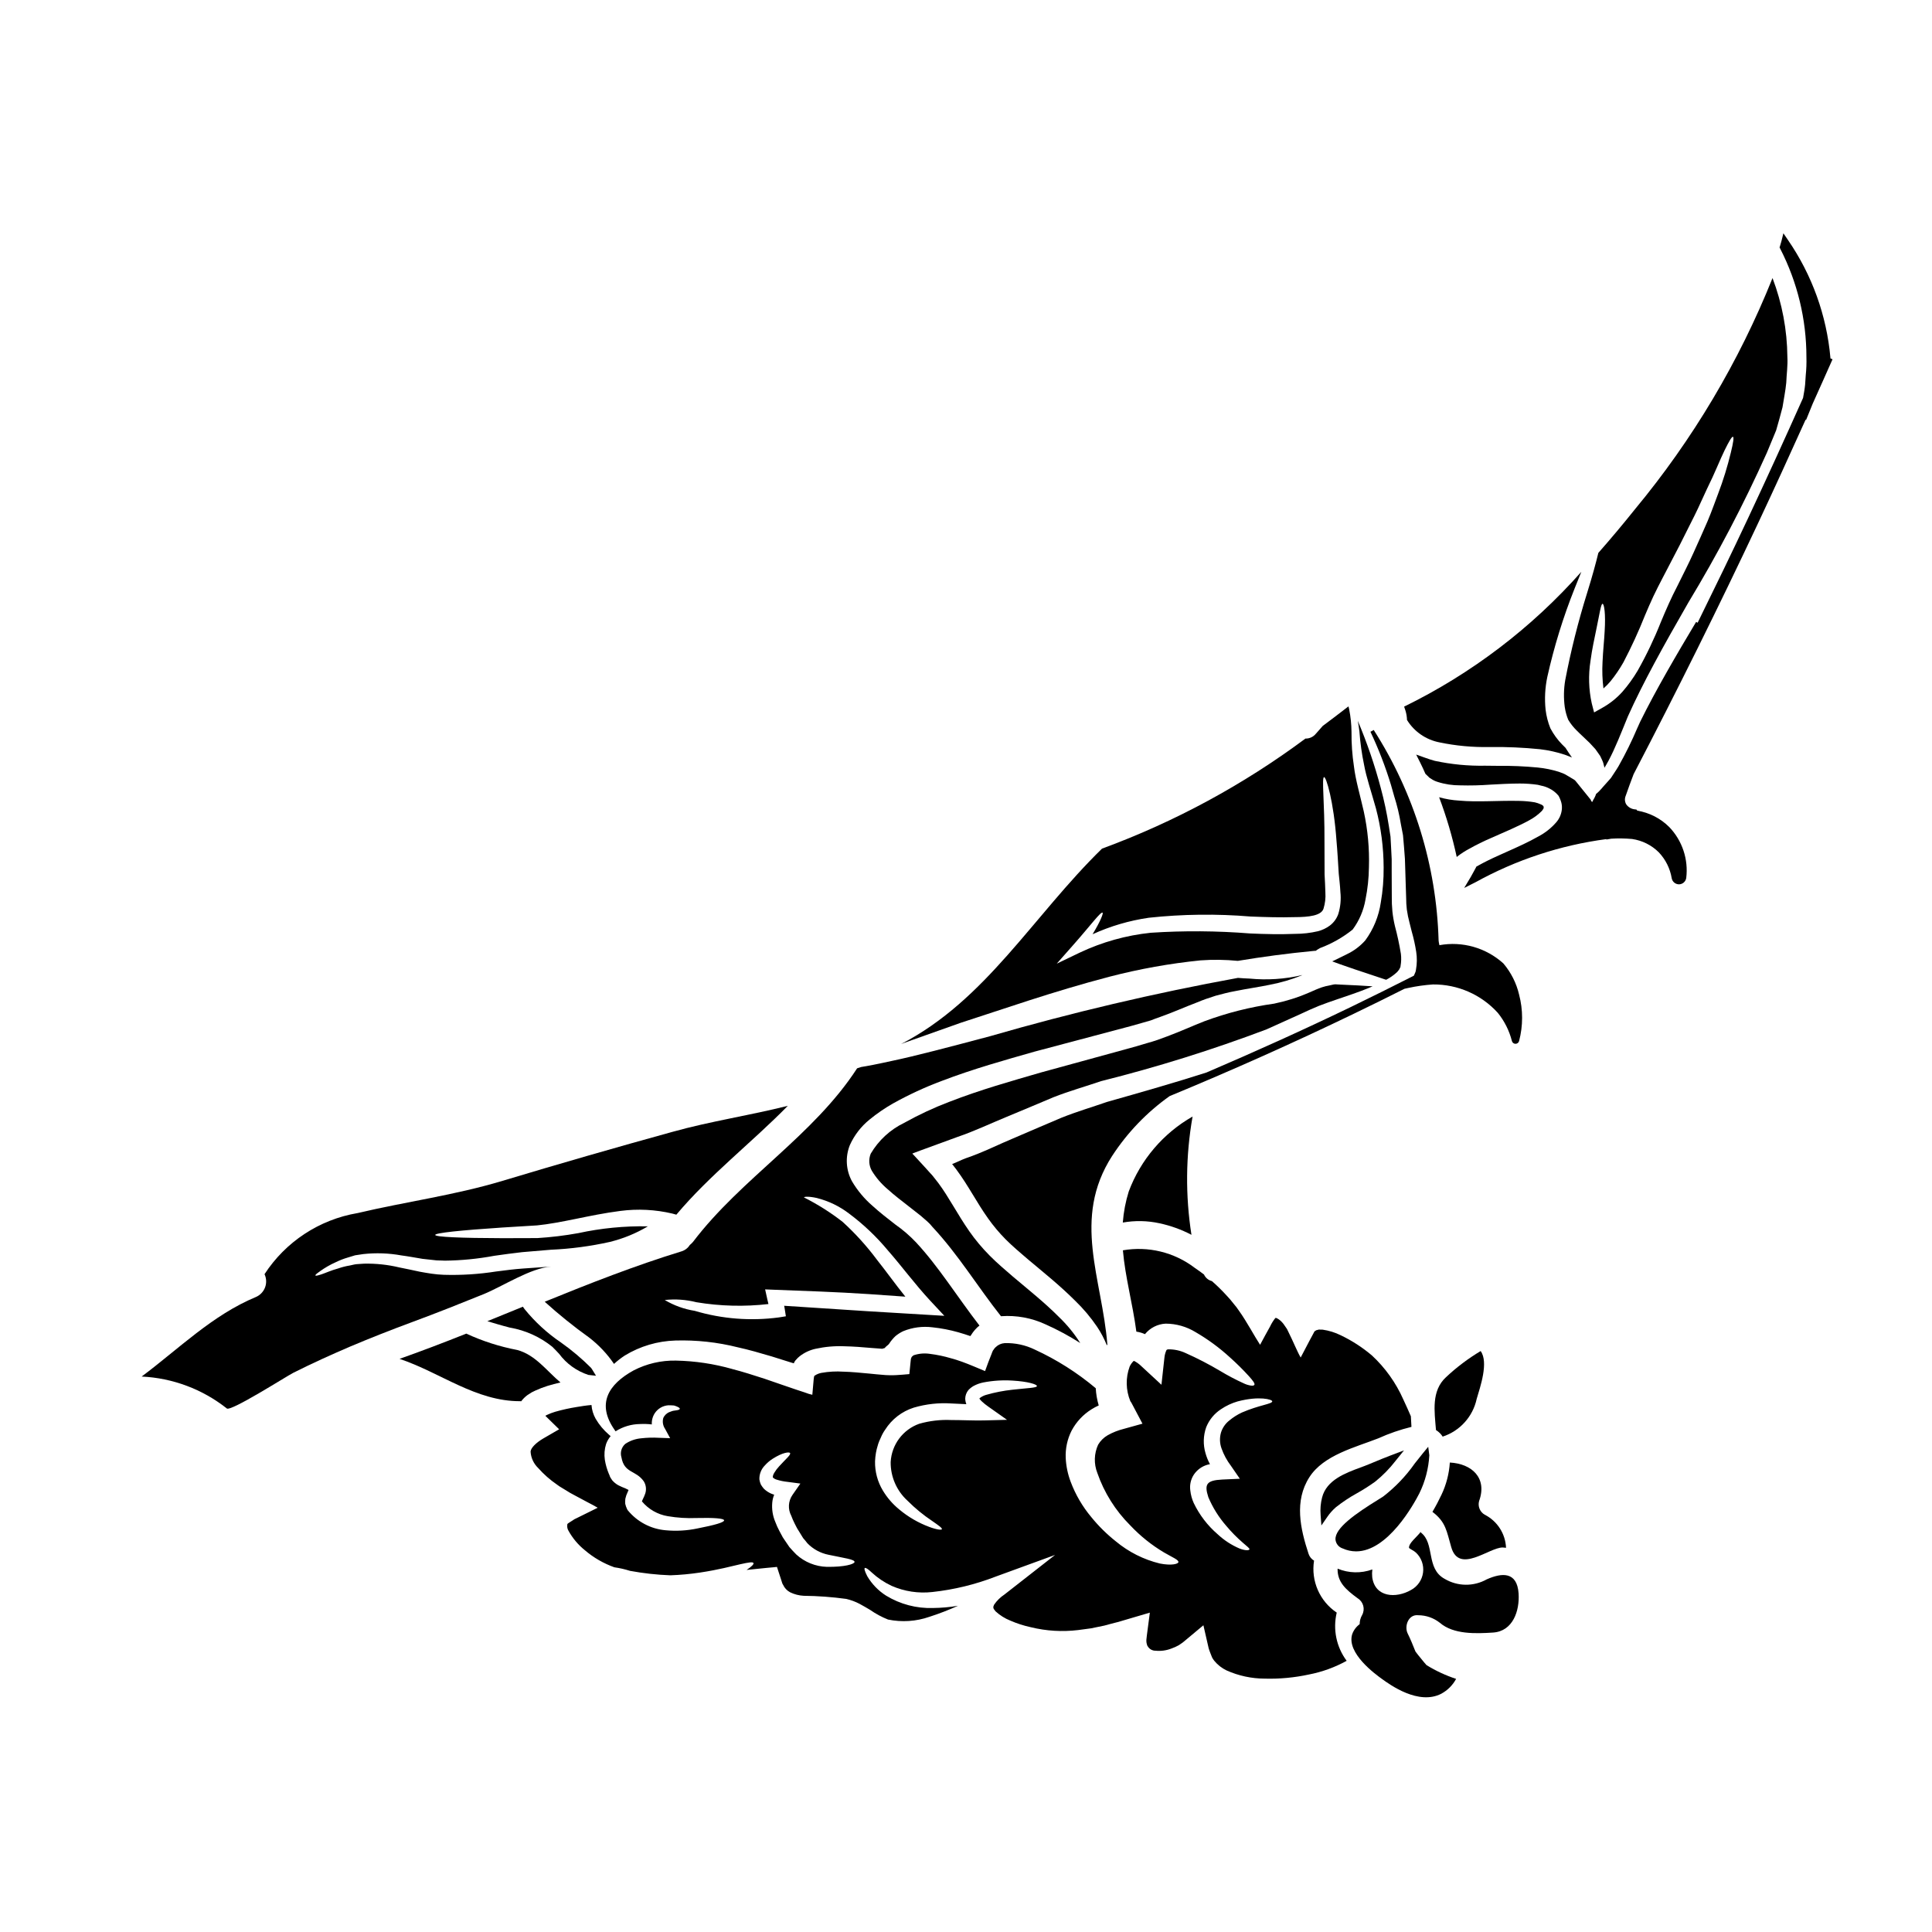 <?xml version="1.0" encoding="UTF-8"?>
<!-- Uploaded to: ICON Repo, www.svgrepo.com, Generator: ICON Repo Mixer Tools -->
<svg fill="#000000" width="800px" height="800px" version="1.1" viewBox="144 144 512 512" xmlns="http://www.w3.org/2000/svg">
 <g>
  <path d="m398.63 415.04c11.191-3.598 24.262-8.238 39.395-12.203 7.922-2.059 15.988-3.504 24.129-4.328 3.289-0.238 6.594-0.195 9.875 0.133 6.469-1.074 13.121-1.969 20.02-2.629l0.695-0.055c0.078-0.078 0.188-0.16 0.27-0.238l0.789-0.457-0.004-0.004c3.129-1.168 6.051-2.824 8.66-4.91 1.746-2.352 2.914-5.082 3.41-7.969 0.57-2.812 0.879-5.668 0.91-8.535 0.152-4.973-0.309-9.949-1.367-14.812-0.992-4.375-2.172-8.293-2.602-11.914-0.461-3.027-0.676-6.086-0.648-9.148-0.02-2.012-0.227-4.016-0.617-5.988-0.051-0.297-0.133-0.562-0.184-0.789-2.254 1.742-4.535 3.488-6.816 5.18l-1.797 2.039h-0.004c-0.672 0.855-1.703 1.34-2.789 1.316-16.48 12.258-34.637 22.086-53.918 29.172-18.328 17.906-30.75 40.148-53.238 51.777 0.32-0.105 0.613-0.242 0.938-0.352zm29.789-20.609c4.723-5.34 7.301-8.91 7.781-8.562 0.242 0.184-0.59 2.305-2.656 5.715 4.731-2.156 9.746-3.625 14.891-4.371 8.969-0.965 18.008-1.07 27-0.324 4.027 0.16 7.891 0.27 11.621 0.16 3.836 0 7.137-0.395 7.699-2.281 0.418-1.371 0.582-2.809 0.484-4.238-0.027-1.609-0.133-3.086-0.211-4.801 0-3.113-0.027-6.016-0.027-8.66 0.051-10.543-0.789-16.961-0.109-17.121 0.539-0.133 2.551 6.332 3.301 16.961 0.242 2.656 0.395 5.559 0.59 8.66 0.133 1.398 0.352 3.09 0.43 4.805 0.219 1.977 0.027 3.977-0.562 5.875-0.434 1.207-1.207 2.262-2.231 3.035-0.941 0.699-2.012 1.207-3.148 1.5-1.988 0.465-4.023 0.699-6.066 0.699-3.863 0.156-7.891 0.078-11.941-0.109-8.75-0.699-17.539-0.762-26.301-0.184-6.527 0.68-12.891 2.461-18.824 5.266l-6.094 2.926z"/>
  <path d="m526.32 524.72c4.574-1.492 8.012-5.305 9.02-10.008 0.914-3.113 3.219-9.688 1.047-12.668-3.301 1.973-6.379 4.293-9.18 6.926-3.938 3.621-3.059 9.055-2.656 14.008 0.551 0.344 1.039 0.781 1.449 1.285 0.117 0.145 0.223 0.297 0.32 0.457z"/>
  <path d="m528.6 554.02c2.066 7.223 10.09 0.027 13.629 0.082 0.324 0 0.59 0.078 0.887 0.078-0.16-3.734-2.324-7.09-5.66-8.773-1.262-0.73-1.871-2.223-1.477-3.625 2.227-6.144-1.969-9.898-7.758-10.195-0.188 2.949-0.934 5.836-2.199 8.508-0.668 1.422-1.477 2.981-2.414 4.562 3.594 2.711 3.754 5.125 4.992 9.363z"/>
  <path d="m387.87 448.91c3.328-1.23 6.633-2.438 9.902-3.621 4.43-1.504 8.695-3.543 12.934-5.285s8.453-3.543 12.559-5.262c4.188-1.637 8.48-2.844 12.559-4.238h0.004c14.859-3.723 29.492-8.301 43.824-13.715 3.113-1.422 6.172-2.789 9.152-4.133 0.789-0.375 1.555-0.723 2.336-1.074s1.609-0.695 2.391-1.02c1.574-0.613 3.113-1.152 4.613-1.66 2.981-1.02 5.879-1.969 8.539-3.062 0.375-0.156 0.723-0.297 1.07-0.457l-3.938-0.238c-1.477-0.055-2.953-0.133-4.457-0.211l-1.047-0.055-0.004-0.004c-0.297-0.039-0.594-0.027-0.887 0.027l-1.074 0.238v0.004c-0.699 0.117-1.391 0.289-2.066 0.512-0.613 0.211-1.316 0.508-1.527 0.59l-1.969 0.859v-0.004c-2.934 1.266-5.992 2.227-9.121 2.871-6.316 0.883-12.52 2.449-18.5 4.672-3.148 1.23-6.359 2.707-9.84 4-0.887 0.32-1.742 0.641-2.629 0.965-0.887 0.324-1.824 0.562-2.734 0.832-1.855 0.566-3.676 1.102-5.477 1.574-7.219 1.969-14.762 4.027-22.625 6.199-8.023 2.336-16.098 4.59-24.285 7.781v-0.004c-4.121 1.57-8.121 3.434-11.969 5.582-3.695 1.785-6.773 4.625-8.855 8.16-0.602 1.477-0.492 3.148 0.293 4.535 1.117 1.832 2.523 3.469 4.16 4.856 1.742 1.574 3.703 3.086 5.715 4.644 1.047 0.832 2.066 1.637 3.113 2.441 0.535 0.457 1.047 0.887 1.609 1.398l0.004-0.004c0.539 0.473 1.031 0.992 1.473 1.555 6.844 7.324 11.996 15.887 18.168 23.672 0.027 0 0.027-0.027 0.055-0.027h0.004c4.039-0.285 8.082 0.461 11.75 2.172 3.18 1.418 6.246 3.07 9.18 4.941-1.59-2.519-3.484-4.836-5.637-6.898-3.781-3.809-8.078-7.219-12.238-10.734-2.066-1.797-4.16-3.543-6.144-5.555h0.004c-1.973-1.98-3.769-4.125-5.371-6.414-3.148-4.508-5.449-9.098-8.238-12.828l-1.074-1.367-0.512-0.645c-0.211-0.238-0.43-0.457-0.641-0.695l-1.234-1.371-2.469-2.684-0.617-0.668-0.324-0.324c0.027-0.082 0.273-0.105 0.395-0.188z"/>
  <path d="m292.67 499.78c-3.637-2.461-6.891-5.445-9.656-8.855l-0.449-0.633-9.414 3.84 2.664 0.789c1.098 0.328 2.199 0.617 3.301 0.91l0.004-0.004c4.113 0.711 7.977 2.453 11.23 5.07 0.543 0.508 1.152 1.18 1.805 1.863h0.004c1.941 2.629 4.656 4.59 7.766 5.606l2.023 0.219-1.09-1.777-0.266-0.359v0.004c-2.449-2.445-5.098-4.676-7.922-6.672z"/>
  <path d="m327.66 473.11c-0.262 0.305-0.551 0.582-0.863 0.836-0.512 0.816-1.305 1.418-2.227 1.688-12.316 3.781-24.285 8.48-36.211 13.34 3.742 3.387 7.672 6.559 11.777 9.496 2.551 1.965 4.773 4.32 6.582 6.981 0.895-0.82 1.855-1.566 2.871-2.231 4.051-2.465 8.676-3.832 13.418-3.969 5.555-0.16 11.109 0.441 16.504 1.797 2.93 0.641 5.902 1.504 8.988 2.414 1.531 0.484 3.113 0.969 4.699 1.477 1.098 0.352 0.883 0.273 1.02 0.297 0.137 0.023 0.238 0.133 0.211-0.023v-0.004c-0.004-0.074 0.016-0.152 0.059-0.215l0.16-0.238 0.051-0.109 0.242-0.27c0.297-0.355 0.629-0.68 0.992-0.965 1.238-0.965 2.68-1.637 4.211-1.969 2.496-0.547 5.047-0.773 7.598-0.668 2.441 0.051 4.828 0.238 7.246 0.453 0.965 0.082 1.906 0.16 2.871 0.215v-0.027l0.645-0.188c0.16-0.375 0.938-0.789 1.125-1.125v-0.004c0.473-0.73 1.035-1.406 1.664-2.008 0.637-0.523 1.328-0.965 2.066-1.316 2.465-1.004 5.144-1.355 7.781-1.02 2.309 0.242 4.59 0.684 6.82 1.316 1.047 0.297 2.305 0.695 3.148 0.992h0.051l0.027-0.027 0.133-0.188 0.484-0.723v-0.004c0.348-0.473 0.734-0.91 1.152-1.316 0.188-0.188 0.43-0.348 0.617-0.508-6.012-7.809-10.922-15.742-16.801-22.043h0.004c-1.672-1.766-3.519-3.356-5.512-4.75-2.012-1.574-4.078-3.148-6.066-4.965l0.004 0.004c-2.148-1.859-3.977-4.051-5.422-6.496-1.602-2.949-1.809-6.461-0.562-9.578 1.184-2.625 2.965-4.938 5.199-6.75 1.957-1.605 4.047-3.043 6.25-4.293 4.113-2.293 8.391-4.277 12.801-5.93 8.48-3.246 16.926-5.582 24.719-7.809 7.992-2.117 15.648-4.148 22.969-6.094 1.852-0.48 3.621-0.965 5.285-1.449l2.523-0.723c0.789-0.324 1.637-0.617 2.469-0.914 3.273-1.152 6.496-2.602 9.742-3.836 1.574-0.668 3.273-1.258 4.992-1.793 1.719-0.457 3.41-0.914 5.074-1.207 3.301-0.672 6.438-1.102 9.391-1.719v-0.008c2.809-0.527 5.562-1.336 8.215-2.41 0.105-0.055 0.184-0.082 0.297-0.133-0.027 0-0.082 0.023-0.109 0.023l-0.004-0.004c-4.551 1.062-9.246 1.371-13.898 0.914-1.023-0.027-2.043-0.105-3.062-0.184-22.145 4.043-44.07 9.199-65.691 15.457-10.922 2.898-19.75 5.231-25.922 6.523-3.863 0.859-6.656 1.395-8.215 1.633-0.395 0.109-0.75 0.242-1.098 0.352-11.609 17.898-30.637 29.086-43.484 45.992zm19.723 15.379-0.617-2.789 2.602 0.105c7.598 0.297 16.156 0.562 25.012 1.152 3.273 0.242 6.438 0.457 9.551 0.672-2.789-3.465-5.18-6.844-7.543-9.797h0.004c-2.707-3.629-5.75-6.988-9.098-10.035-3.191-2.484-6.621-4.648-10.234-6.469 0.027-0.211 1.262-0.324 3.438 0.16v0.004c3.098 0.781 6 2.188 8.535 4.133 3.809 2.844 7.266 6.133 10.305 9.793 3.543 4.027 7.059 8.832 11.191 13.285l3.731 4-5.449-0.324c-4.695-0.297-9.609-0.59-14.703-0.883-7.918-0.512-15.406-0.996-22.301-1.453l0.105 0.539 0.352 2.25-1.855 0.297c-7.473 1-15.074 0.406-22.301-1.742-2.805-0.445-5.504-1.418-7.945-2.871 2.812-0.305 5.656-0.105 8.398 0.59 6.309 1.051 12.73 1.211 19.082 0.48-0.098-0.375-0.18-0.723-0.258-1.098z"/>
  <path d="m512.66 368.67c-0.055-1.02-0.105-1.969-0.16-2.953-0.133-0.938-0.297-1.852-0.43-2.754-0.531-3.418-1.25-6.805-2.152-10.145-1.605-6.066-3.641-12.012-6.086-17.789 0.16 0.859 0.297 1.793 0.43 2.789h-0.004c0.215 2.977 0.625 5.938 1.234 8.855 0.594 3.324 1.91 7.109 3.148 11.562v0.004c1.344 5.106 2.027 10.363 2.039 15.645 0.031 3.113-0.219 6.219-0.754 9.285-0.527 3.629-1.938 7.078-4.106 10.035-1.371 1.547-3.039 2.797-4.906 3.68-1.289 0.672-2.656 1.285-3.836 1.879l0.023 0.027c0.566 0.215 1.234 0.457 1.828 0.672 1.344 0.457 2.684 0.938 4.027 1.395 2.629 0.887 5.285 1.742 7.969 2.656l0.43 0.133h-0.004c0.82-0.43 1.594-0.941 2.309-1.527l0.617-0.539 0.43-0.535c0.117-0.145 0.211-0.309 0.266-0.484 0.137-0.168 0.203-0.379 0.191-0.59 0.191-1.062 0.219-2.148 0.082-3.223-0.402-2.465-0.93-4.91-1.574-7.324-0.309-1.281-0.531-2.582-0.672-3.891-0.055-0.668-0.109-1.344-0.137-2.012 0-0.59 0-1.18-0.023-1.77 0-2.363 0-4.617-0.027-6.816v-3.219c-0.047-1.031-0.098-2.051-0.152-3.047z"/>
  <path d="m508.45 536.64c1.988-1.602 3.785-3.43 5.348-5.449l2.277-2.824-3.394 1.281c-1.574 0.594-3.117 1.234-4.664 1.879l-1.266 0.523c-0.691 0.293-1.449 0.566-2.234 0.859-4 1.48-8.977 3.316-10.148 7.934v-0.004c-0.391 1.523-0.523 3.102-0.391 4.668l0.203 2.754 1.574-2.281c0.645-0.941 1.406-1.793 2.266-2.543 1.734-1.375 3.578-2.602 5.512-3.672 1.699-0.945 3.34-1.988 4.918-3.125z"/>
  <path d="m443.13 459.75c-0.836 2.68-1.363 5.441-1.574 8.238 3.219-0.57 6.519-0.508 9.715 0.191 2.953 0.629 5.805 1.66 8.48 3.059-1.633-10.395-1.531-20.988 0.297-31.348-7.789 4.438-13.777 11.465-16.918 19.859z"/>
  <path d="m498.25 571.36c-4.519-3.023-6.867-8.402-6.012-13.773-0.684-0.406-1.199-1.043-1.453-1.801-2.199-6.691-3.836-14.008 0.215-20.312 3.754-5.875 12.184-7.914 18.273-10.305h0.004c2.824-1.281 5.762-2.297 8.773-3.031-0.051-0.941-0.105-1.883-0.156-2.816-0.539-1.262-1.207-2.754-2.016-4.484-1.949-4.394-4.769-8.348-8.293-11.621-2.504-2.125-5.273-3.922-8.238-5.34-1.52-0.758-3.148-1.262-4.828-1.504-0.352-0.023-0.668 0-1.02-0.023-0.238 0.105-0.512 0.105-0.695 0.184l-0.109 0.082-0.004 0.004c-0.238 0.094-0.426 0.289-0.508 0.535l-1.18 2.199c-0.75 1.449-1.531 2.902-2.309 4.402-0.859-1.449-2.039-4.371-3.191-6.656l-0.43-0.887-0.457-0.668-0.484-0.695-0.004-0.004c-0.074-0.117-0.164-0.227-0.266-0.32-0.27-0.332-0.586-0.621-0.938-0.859-0.723-0.484-0.789-0.395-0.863-0.395s0.027-0.027-0.133 0.082c-0.527 0.672-0.977 1.402-1.34 2.176-0.887 1.574-1.77 3.219-2.652 4.856-1.613-2.469-3.492-6.066-5.512-8.906-0.477-0.727-1.004-1.418-1.574-2.07-0.543-0.711-1.125-1.395-1.746-2.039-1.234-1.363-2.551-2.652-3.934-3.863-0.93-0.234-1.699-0.875-2.094-1.746-0.789-0.613-1.637-1.203-2.496-1.793v-0.004c-5.418-4.113-12.301-5.785-19-4.617 0.617 7.137 2.574 14.059 3.57 21.551 0.789 0.113 1.555 0.34 2.277 0.668 1.352-1.66 3.34-2.676 5.477-2.789 2.805 0.008 5.551 0.789 7.941 2.254 3.269 1.895 6.32 4.141 9.102 6.691 1.766 1.574 3.449 3.242 5.043 4.992 1.074 1.203 1.574 1.879 1.453 2.25-0.082 0.188-0.352 0.297-0.836 0.242v0.004c-0.684-0.094-1.348-0.293-1.969-0.59-2.156-0.98-4.25-2.082-6.277-3.305-2.961-1.762-6.027-3.348-9.18-4.75-1.457-0.676-3.051-1.008-4.656-0.977-0.484 0.133-0.352 0.188-0.484 0.395-0.242 0.582-0.398 1.195-0.457 1.824l-0.789 7.168-5.531-5.117h0.004c-0.523-0.48-1.109-0.887-1.742-1.211-0.082 0.055-0.16 0.082-0.188 0.109h-0.004c-0.395 0.41-0.723 0.879-0.961 1.395-1.098 2.973-1.031 6.25 0.184 9.18 0.18 0.234 0.332 0.484 0.457 0.75l2.754 5.207-4.914 1.367h0.004c-1.504 0.367-2.949 0.938-4.297 1.691-1.055 0.605-1.934 1.477-2.551 2.523-1.078 2.356-1.152 5.047-0.211 7.461 1.816 5.234 4.797 9.988 8.723 13.902 2.637 2.801 5.652 5.223 8.961 7.188 2.363 1.371 3.863 1.934 3.809 2.551-0.027 0.48-1.797 0.992-4.914 0.375h0.004c-4.289-1.039-8.285-3.051-11.676-5.875-2.391-1.895-4.57-4.043-6.492-6.414-2.34-2.789-4.188-5.957-5.473-9.367-0.762-2.012-1.207-4.129-1.312-6.277-0.117-2.519 0.418-5.023 1.555-7.273 1.23-2.32 3.055-4.273 5.285-5.664 0.609-0.387 1.246-0.727 1.906-1.02-0.441-1.484-0.703-3.016-0.789-4.562-4.894-4.117-10.324-7.559-16.137-10.234-2.488-1.215-5.231-1.805-8-1.719-0.887 0.059-1.723 0.43-2.359 1.047-0.133 0.16-0.324 0.27-0.43 0.484l-0.211 0.297-0.109 0.133c-0.156 0.352-0.156 0.395-0.211 0.484l-0.105 0.297c-0.645 1.555-1.207 3.113-1.77 4.668-2.016-0.832-4.082-1.742-6.094-2.469-1.207-0.43-1.969-0.672-2.981-0.941h-0.004c-1.805-0.535-3.644-0.918-5.512-1.152-1.402-0.219-2.836-0.109-4.188 0.32-0.297 0.055-0.27 0.211-0.457 0.27-0.105 0.082-0.105 0.188-0.238 0.238-0.027 0.055-0.027 0.16-0.055 0.215s0 0.027-0.105 0.188c-0.027 0.133-0.027 0.27-0.055 0.395l-0.078 0.75-0.297 2.981c-1.129 0.105-2.363 0.211-3.492 0.27-0.59 0.051-1.203 0.027-1.793 0.027-0.59 0-1.32-0.055-1.531-0.082-1.262-0.105-2.523-0.211-3.758-0.348-2.387-0.215-4.695-0.457-6.867-0.512l-0.004 0.004c-1.965-0.137-3.938-0.027-5.879 0.32-0.613 0.117-1.199 0.352-1.719 0.699-0.078 0.027-0.105 0.082-0.156 0.133-0.039 0.105-0.066 0.211-0.082 0.324l-0.078 0.617c-0.133 1.344-0.242 2.684-0.352 4.027l-0.941-0.242-1.125-0.395-2.281-0.75c-1.258-0.43-2.519-0.859-3.754-1.285-1.555-0.539-3.086-1.047-4.562-1.574-2.981-0.965-5.824-1.879-8.562-2.574v-0.008c-4.859-1.379-9.875-2.129-14.922-2.227-3.898-0.082-7.754 0.812-11.219 2.602-6.691 3.676-9.875 8.855-5.047 15.742 0.109 0.16 0.16 0.273 0.273 0.395 1.941-1.238 4.191-1.906 6.492-1.93 1.039-0.051 2.078-0.016 3.109 0.105-0.062-1.055 0.215-2.098 0.789-2.981 0.809-1.219 2.141-1.992 3.598-2.094 0.59 0 1.074 0.027 1.477 0.055 0.301 0.086 0.598 0.195 0.887 0.324 0.457 0.211 0.695 0.395 0.668 0.562-0.027 0.168-0.297 0.297-0.789 0.375-0.273 0.027-0.566 0.082-0.914 0.137-0.348 0.055-0.617 0.211-0.969 0.32l0.004-0.004c-0.77 0.281-1.391 0.863-1.719 1.617-0.266 0.98-0.09 2.027 0.484 2.867l1.34 2.469-3.004-0.105c-1.551-0.09-3.102-0.043-4.644 0.133-1.516 0.125-2.973 0.633-4.238 1.477-1.016 0.883-1.414 2.281-1.02 3.57 0.75 4.266 3.781 3.352 5.902 6.332 0.602 0.949 0.758 2.117 0.43 3.191-0.18 0.543-0.406 1.066-0.668 1.574-0.133 0.27-0.188 0.43-0.242 0.562h-0.004c1.742 2.098 4.184 3.496 6.875 3.938 2.504 0.426 5.051 0.586 7.59 0.484 4.484-0.105 7.301 0.078 7.324 0.617 0.023 0.539-2.519 1.258-7.059 2.144h0.004c-2.766 0.586-5.609 0.75-8.422 0.484-3.938-0.332-7.57-2.25-10.066-5.312l-0.098-0.164-0.051-0.078c-0.223-0.465-0.395-0.949-0.512-1.449-0.031-0.449-0.023-0.898 0.027-1.344 0.129-0.613 0.34-1.211 0.617-1.773 0.078-0.211 0.188-0.395 0.238-0.562h0.004c-0.562-0.305-1.145-0.57-1.746-0.785-0.27-0.109-0.59-0.273-0.965-0.457-0.188-0.133-0.273-0.133-0.562-0.352-0.277-0.199-0.543-0.426-0.785-0.668l-0.324-0.352-0.105-0.188-0.238-0.348-0.16-0.297-0.004 0.004c-0.023-0.066-0.051-0.129-0.082-0.191l-0.078-0.238-0.188-0.434h-0.004c-0.492-1.18-0.844-2.414-1.047-3.676-0.211-1.402-0.098-2.832 0.324-4.184 0.273-0.766 0.684-1.477 1.207-2.094-0.16-0.133-0.273-0.215-0.457-0.395-1.395-1.199-2.582-2.621-3.512-4.211-0.633-1.121-1.012-2.367-1.102-3.648-1.531 0.133-2.656 0.324-3.938 0.535-1.922 0.305-3.82 0.727-5.691 1.262-0.746 0.223-1.473 0.5-2.172 0.832l-0.395 0.211c0 0.027-0.055 0 0.027 0.082l3.594 3.516-4.133 2.391c-2.039 1.18-3.41 2.602-3.434 3.543 0.105 1.645 0.824 3.188 2.012 4.328 1.469 1.656 3.137 3.129 4.965 4.379l0.672 0.48 1.371 0.836v-0.004c0.941 0.617 1.918 1.18 2.922 1.688 1.047 0.566 2.066 1.102 3.113 1.664l1.5 0.789 1.234 0.695c-1.852 0.914-3.676 1.828-5.477 2.707l-0.723 0.352-0.395 0.27-0.809 0.512h0.004c-0.227 0.133-0.441 0.285-0.641 0.457v0.078c-0.117 0.59-0.016 1.203 0.297 1.719 1.094 1.984 2.566 3.734 4.328 5.152 2.312 1.98 4.969 3.516 7.836 4.535 1.402 0.195 2.785 0.512 4.133 0.941 3.527 0.652 7.098 1.047 10.684 1.18 2.637-0.09 5.266-0.336 7.871-0.727 4.969-0.746 8.398-1.688 10.656-2.199 2.254-0.512 3.352-0.668 3.516-0.32 0.133 0.27-0.43 0.91-1.824 1.824 1.688-0.16 3.434-0.348 5.258-0.535 0.668-0.055 1.344-0.133 2.039-0.188l0.512-0.055 0.238-0.023 0.082 0.238 0.32 0.992c0.215 0.645 0.43 1.316 0.645 1.969l0.375 1.18 0.188 0.348 0.004-0.004c0.391 0.867 1.059 1.578 1.902 2.016 1.109 0.535 2.316 0.844 3.543 0.914 3.781 0.039 7.555 0.316 11.301 0.828 1.234 0.285 2.426 0.727 3.543 1.316 0.91 0.512 1.906 1.047 2.754 1.574 1.488 1.039 3.09 1.906 4.777 2.578 3.656 0.754 7.449 0.504 10.977-0.727 2.574-0.828 5.102-1.805 7.57-2.922-2.191 0.371-4.41 0.566-6.629 0.59-4.375 0.145-8.691-0.996-12.426-3.273-2.051-1.301-3.762-3.066-4.992-5.152-0.699-1.371-0.859-2.039-0.645-2.176 0.211-0.137 0.832 0.242 1.852 1.207h-0.004c1.555 1.434 3.32 2.617 5.234 3.516 3.406 1.496 7.148 2.059 10.84 1.637 5.738-0.625 11.371-1.996 16.754-4.082l15.742-5.742-13.418 10.488c-1.074 0.711-2.004 1.621-2.734 2.684-0.082 0.215-0.137 0.395-0.215 0.539 0.078 0.105-0.078 0.211 0.027 0.32-0.027 0.16 0.238 0.512 0.562 0.914 1.148 1.055 2.484 1.895 3.934 2.469 1.746 0.762 3.562 1.344 5.426 1.746 4.098 1.004 8.344 1.258 12.531 0.75 1.125-0.133 2.25-0.297 3.41-0.457 1.152-0.242 2.336-0.484 3.516-0.723l1.797-0.484 1.043-0.27c0.645-0.133 1.234-0.324 1.855-0.512 2.414-0.723 4.883-1.449 7.379-2.172-0.27 1.969-0.539 3.973-0.789 6.012-0.027 0.512-0.16 1.074-0.133 1.531l0.027 0.348 0.055 0.297 0.051 0.16v-0.004c0.012 0.207 0.086 0.406 0.219 0.566 0.422 0.738 1.215 1.191 2.066 1.18 1.418 0.145 2.852-0.047 4.184-0.562 0.352-0.16 0.723-0.27 1.074-0.43l0.941-0.48c0.43-0.324 0.859-0.539 1.316-0.941 1.715-1.426 3.438-2.875 5.18-4.328 0.457 2.016 0.938 4.055 1.395 6.094 0.27 0.914 0.59 1.574 0.887 2.391l-0.004-0.004c0.164 0.324 0.363 0.629 0.59 0.914 0.887 1.09 2.004 1.969 3.273 2.574 3.184 1.422 6.629 2.164 10.117 2.172 3.938 0.109 7.879-0.262 11.73-1.098 3.496-0.676 6.863-1.902 9.98-3.625-2.727-3.652-3.691-8.328-2.637-12.766zm-135.12-12.129c-3.004-0.086-5.883-1.246-8.102-3.273-0.617-0.613-1.207-1.258-1.828-1.969-0.43-0.617-0.859-1.262-1.316-1.934l-0.324-0.484-0.184-0.27-0.055-0.16-0.16-0.27-0.59-1.102v0.004c-0.434-0.805-0.809-1.641-1.125-2.496-0.676-1.602-0.945-3.344-0.789-5.07 0.062-0.719 0.234-1.426 0.512-2.094-0.297-0.109-0.59-0.188-0.887-0.324h0.004c-0.688-0.312-1.312-0.738-1.855-1.262-0.297-0.344-0.559-0.711-0.789-1.098-0.188-0.43-0.32-0.883-0.391-1.344-0.059-1.391 0.469-2.746 1.449-3.731 0.598-0.672 1.285-1.262 2.039-1.746 2.629-1.688 4.43-1.906 4.641-1.527 0.242 0.48-1.152 1.574-2.926 3.543h0.004c-0.473 0.5-0.887 1.051-1.238 1.641-0.395 0.566-0.48 1.234-0.375 1.316l0.004-0.004c0.293 0.273 0.652 0.469 1.047 0.566 0.895 0.281 1.82 0.469 2.754 0.562l3.465 0.457-2.094 3.004c-1.137 1.637-1.262 3.773-0.324 5.531 0.254 0.695 0.551 1.375 0.887 2.039l0.535 1.047 0.133 0.238 0.055 0.109 0.324 0.508c0.395 0.672 0.789 1.316 1.207 1.969 0.395 0.457 0.789 0.914 1.125 1.367 1.523 1.574 3.488 2.641 5.637 3.062 4.027 0.859 6.922 1.203 6.867 1.906-0.035 0.559-2.641 1.367-7.336 1.285zm49.164-46.938c-2.332 0.25-4.641 0.699-6.898 1.344-0.555 0.152-1.078 0.398-1.555 0.723-0.109 0.07-0.207 0.152-0.297 0.242 0 0.027 0.105 0.133 0.105 0.188l0.004 0.004c0.164 0.211 0.344 0.406 0.539 0.59 0.52 0.484 1.074 0.934 1.66 1.34l5.019 3.543-6.199 0.16c-2.816 0.055-5.688-0.105-8.613-0.105-2.852-0.129-5.707 0.207-8.453 0.988-4.344 1.547-7.328 5.551-7.57 10.152-0.039 3.891 1.582 7.613 4.457 10.234 2.004 2.012 4.207 3.82 6.57 5.394 1.691 1.18 2.66 1.852 2.551 2.172-0.133 0.238-1.344 0.133-3.352-0.617-2.891-1.078-5.578-2.637-7.945-4.617-1.734-1.41-3.207-3.113-4.359-5.031-1.402-2.332-2.117-5.008-2.062-7.727 0.027-0.758 0.109-1.512 0.238-2.258 0.117-0.664 0.277-1.324 0.484-1.965l0.133-0.457h0.004c0.062-0.223 0.141-0.438 0.238-0.648l0.457-1.02c0.293-0.707 0.66-1.383 1.102-2.008 1.766-2.801 4.465-4.887 7.621-5.883 3.234-0.949 6.613-1.324 9.98-1.098 1.344 0.055 2.629 0.133 3.938 0.188-0.18-0.469-0.281-0.969-0.297-1.473 0.02-0.824 0.312-1.617 0.832-2.258 0.406-0.434 0.875-0.805 1.395-1.102 0.781-0.422 1.625-0.73 2.496-0.91 2.555-0.5 5.16-0.672 7.754-0.512 4.188 0.238 6.629 1.02 6.523 1.477s-2.449 0.496-6.5 0.949zm60.809 6.043c-1.184 0.555-2.293 1.254-3.297 2.09-1.055 0.82-1.832 1.941-2.231 3.219-0.395 1.375-0.348 2.84 0.137 4.188 0.586 1.66 1.43 3.219 2.496 4.617l2.363 3.434-4.16 0.188-0.562 0.027c-4.16 0.215-4.723 1.285-3.625 4.668h-0.004c1.172 2.769 2.773 5.332 4.75 7.598 1.344 1.609 2.816 3.106 4.402 4.477 1.074 0.969 1.828 1.453 1.746 1.746-0.078 0.297-1.047 0.395-2.629-0.215-2.137-0.914-4.098-2.191-5.797-3.781-2.66-2.289-4.816-5.102-6.336-8.266-0.477-1.055-0.785-2.18-0.91-3.328-0.211-1.473 0.125-2.969 0.941-4.211 0.848-1.258 2.109-2.18 3.562-2.606 0.23-0.066 0.465-0.121 0.703-0.16-0.504-0.926-0.898-1.906-1.184-2.922-0.66-2.254-0.594-4.66 0.191-6.875 0.781-1.945 2.141-3.602 3.891-4.75 1.367-0.926 2.871-1.633 4.457-2.09 5.715-1.504 9.152-0.512 9.152-0.027 0.047 0.723-3.414 0.965-8.059 2.981z"/>
  <path d="m499.84 554.36c1.113 0.504 2.32 0.766 3.543 0.77 8.41 0 15.312-12.543 16.758-15.375 1.547-3.152 2.445-6.586 2.644-10.09l-0.293-2.254-1.445 1.758c-0.723 0.883-1.434 1.785-2.152 2.699h0.004c-2.328 3.316-5.148 6.262-8.355 8.734-0.215 0.148-0.641 0.414-1.211 0.762-6.047 3.727-11.613 7.598-11.414 10.629h-0.004c0.105 1.105 0.863 2.039 1.926 2.367z"/>
  <path d="m537.99 562.55c-3.473 1.941-7.715 1.891-11.137-0.133-5.074-2.754-2.496-9.445-6.359-12.32-0.082-0.055 0.133-0.105 0.051-0.188-1.125 1.504-3.148 2.926-3.148 4.242 0 0.238 1.125 0.668 1.879 1.34 1.422 1.363 2.109 3.324 1.844 5.277-0.266 1.953-1.453 3.664-3.188 4.598-3.973 2.281-9.551 1.969-10.277-3.383-0.07-0.688-0.062-1.379 0.027-2.066-2.988 1.086-6.273 1.008-9.207-0.211-0.078 3.543 2.121 5.512 5.34 7.871h0.004c1.5 0.934 2.008 2.879 1.152 4.43-0.426 0.734-0.648 1.566-0.648 2.414-0.922 0.676-1.613 1.617-1.988 2.691-1.52 5.016 6.191 10.594 7.871 11.809 2.211 1.598 9.723 7.035 15.742 3.938 1.668-0.902 3.035-2.269 3.938-3.938-2.746-0.906-5.375-2.125-7.836-3.641-0.789-0.863-1.484-1.805-2.094-2.516-0.305-0.352-0.555-0.738-0.848-1.102-0.637-1.574-1.273-3.195-2.051-4.754-0.965-1.934 0.16-5.152 2.789-4.856h0.004c2.086 0.004 4.109 0.715 5.742 2.016 3.625 3.109 9.551 2.871 14.09 2.574 5.285-0.352 7.059-5.797 6.762-10.359-0.402-5.852-4.426-5.527-8.453-3.734z"/>
  <path d="m624.4 250.94c1.746-3.91 3.523-7.816 5.238-11.723l-0.562-0.246v-0.191c-1-11.172-4.863-21.898-11.219-31.141l-1.238-1.816-0.531 2.129c-0.102 0.395-0.23 0.824-0.359 1.23l-0.125 0.395 0.188 0.359v0.004c4.555 8.875 6.93 18.707 6.93 28.684 0.047 1.598-0.012 3.195-0.176 4.789-0.07 0.863-0.137 1.719-0.172 2.523-0.113 1.18-0.336 2.363-0.543 3.519-4.773 10.68-9.629 21.348-14.562 31.84-4.348 9.25-8.832 18.5-13.383 27.742l-0.395-0.223c-5.027 8.406-10.723 18.105-14.836 26.48l-0.711 1.574v-0.008c-1.48 3.488-3.152 6.891-5.016 10.191-0.328 0.559-0.676 1.098-1.027 1.621l-0.977 1.488c-0.082 0.113-0.176 0.219-0.277 0.32-0.117 0.129-0.234 0.262-0.312 0.352l-1.387 1.551c-0.414 0.488-0.82 0.953-1.258 1.391-0.168 0.168-0.363 0.34-0.535 0.484l-0.191 0.168-0.133 0.395v-0.004c-0.098 0.184-0.184 0.371-0.254 0.562l-0.367 0.648c-0.066 0.141-0.148 0.301-0.25 0.516l-0.328-0.316-0.02-0.23-4.078-5.047v0.004c-0.152-0.188-0.344-0.336-0.559-0.445l-2.168-1.285v-0.004c-0.145-0.082-0.297-0.152-0.453-0.207l-1.223-0.473c-1.828-0.57-3.707-0.953-5.613-1.141-3.496-0.336-7.008-0.484-10.516-0.445l-3.398-0.035c-4.496 0.086-8.984-0.348-13.383-1.293-0.863-0.234-1.73-0.523-2.613-0.84l-2.305-0.816 1.094 2.184c0.477 0.949 0.926 1.926 1.348 2.902l1.086 1.055 0.441 0.27-0.004 0.004c0.523 0.363 1.098 0.641 1.707 0.824 1.938 0.621 3.957 0.926 5.992 0.914 2.676 0.074 5.352 0.008 8.023-0.191 2.457-0.137 4.992-0.281 7.781-0.293 1.594 0 3.184 0.113 4.762 0.34 0.336 0.098 0.652 0.172 0.973 0.242 0.66 0.125 1.301 0.344 1.902 0.641 1.016 0.465 1.914 1.156 2.621 2.019 0.332 0.594 0.59 1.227 0.762 1.887 0.145 0.621 0.18 1.262 0.098 1.895-0.156 1.207-0.668 2.344-1.473 3.262-1.328 1.527-2.93 2.797-4.723 3.738-2.656 1.516-5.348 2.715-8.203 3.992l-2.312 1.039c-2.168 0.969-3.859 1.812-5.293 2.617-0.078 0.039-0.164 0.09-0.324 0.188l-0.297 0.145-0.145 0.293c-0.152 0.309-0.336 0.641-0.559 1.035s-0.488 0.906-0.789 1.426l-1.742 2.914 3.031-1.527c10.734-5.93 22.48-9.801 34.637-11.414l0.027 0.113c0.074 0 0.562-0.121 1.25-0.219l0.004-0.004c1.848-0.113 3.703-0.086 5.547 0.078 2.684 0.387 5.168 1.629 7.086 3.543 1.793 1.895 2.981 4.277 3.41 6.848 0.164 0.926 0.961 1.609 1.902 1.625h0.031c0.969-0.016 1.781-0.73 1.918-1.688 0.602-4.938-1.047-9.887-4.492-13.484-2.301-2.297-5.266-3.82-8.477-4.352l-0.23-0.297-0.395-0.043c-0.93-0.082-1.773-0.57-2.309-1.332-0.395-0.68-0.453-1.5-0.152-2.227 0.672-1.93 1.375-3.852 2.106-5.762 11.449-21.988 22.551-44.324 33.035-66.621 4.234-9.008 8.41-18.156 12.543-27.32l0.137 0.047c0.609-1.453 1.172-2.875 1.762-4.336z"/>
  <path d="m558.68 331.39c0.172 1.148 0.477 2.273 0.914 3.352 0.629 1.055 1.395 2.019 2.277 2.875 0.996 1.02 2.094 1.969 3.438 3.301l1.504 1.633c0.395 0.594 0.859 1.18 1.258 1.797 0.27 0.59 0.59 1.18 0.789 1.77 0.105 0.457 0.238 0.887 0.348 1.344 0.352-0.617 0.723-1.207 1.074-1.879 1.77-3.301 3.301-7.273 5.117-11.703 3.973-8.879 9.445-18.73 15.996-30.133l-0.004 0.004c7.762-12.824 14.73-26.117 20.859-39.797 0.789-1.934 1.613-3.938 2.445-5.902 0.59-2.016 1.152-4.055 1.688-6.121 0.324-2.144 0.789-4.293 0.996-6.523 0.078-2.25 0.43-4.508 0.297-6.816-0.062-7.144-1.395-14.223-3.938-20.902-8.875 22.16-21.152 42.805-36.387 61.184-3.148 3.938-6.414 7.836-9.77 11.648-0.641 2.633-1.574 6.121-2.981 10.629v-0.004c-2.367 7.578-4.301 15.285-5.793 23.082-0.406 2.367-0.449 4.781-0.129 7.164zm6.816-12.238c0.43-3.246 1.047-5.902 1.5-8.16 0.914-4.328 1.262-6.977 1.691-6.977 0.43 0 0.859 2.602 0.562 7.273-0.105 2.305-0.43 5.07-0.562 8.156v0.004c-0.129 2.336-0.047 4.68 0.242 7.004 0.664-0.578 1.281-1.207 1.852-1.879 1.285-1.582 2.434-3.269 3.438-5.043 2.133-4.066 4.047-8.242 5.742-12.508 0.723-1.688 1.422-3.352 2.199-4.992 0.781-1.637 1.609-3.273 2.387-4.75 1.574-3.059 3.098-5.984 4.566-8.773 1.395-2.789 2.734-5.449 3.973-7.914 1.234-2.469 2.25-4.883 3.269-7.008 2.121-4.266 3.492-7.836 4.672-10.234 1.18-2.398 1.934-3.703 2.227-3.598 0.297 0.105 0.078 1.574-0.566 4.188-0.887 3.691-2.008 7.32-3.356 10.867-0.859 2.254-1.715 4.723-2.816 7.324-1.102 2.602-2.387 5.367-3.676 8.266-1.289 2.898-2.816 5.824-4.328 8.91-1.609 3.086-2.93 6.094-4.348 9.496l-0.004 0.004c-1.758 4.449-3.82 8.773-6.172 12.938-1.18 1.988-2.535 3.867-4.055 5.609-1.52 1.68-3.305 3.106-5.285 4.211l-2.199 1.234-0.617-2.391v0.004c-0.812-3.699-0.926-7.519-0.336-11.262z"/>
  <path d="m530.34 370.87c0.949-0.723 1.953-1.367 3.008-1.926 1.871-1.051 3.797-2 5.769-2.848 3.676-1.637 7.191-3.086 10.117-4.695 1.254-0.664 2.402-1.516 3.406-2.523 0.668-0.859 0.43-0.887 0.375-1.285-0.051 0.051-0.211-0.273-0.695-0.434h-0.004c-0.504-0.23-1.031-0.41-1.574-0.535-1.34-0.223-2.695-0.348-4.051-0.375-5.66-0.133-11.055 0.375-15.992-0.082-1.801-0.105-3.582-0.402-5.316-0.887 1.945 5.156 3.504 10.449 4.668 15.836 0.094-0.09 0.188-0.168 0.289-0.246z"/>
  <path d="m516.87 334.8c1.906 3.094 5.023 5.242 8.586 5.934 4.379 0.914 8.844 1.328 13.312 1.234 4.461-0.059 8.926 0.137 13.363 0.586 2.227 0.262 4.422 0.75 6.551 1.453 0.992 0.375 1.555 0.59 1.906 0.75-0.617-0.887-1.207-1.77-1.715-2.578-0.297-0.297-0.59-0.562-0.859-0.859l-0.004 0.004c-1.254-1.281-2.312-2.742-3.148-4.328-0.637-1.574-1.059-3.227-1.262-4.914-0.305-2.902-0.148-5.836 0.457-8.695 1.777-7.981 4.191-15.805 7.219-23.398 0.645-1.637 1.234-3.113 1.797-4.457-13.168 14.867-29.125 27.004-46.965 35.73 0.133 0.395 0.27 0.789 0.375 1.125 0.234 0.785 0.367 1.598 0.387 2.414z"/>
  <path d="m285.82 512.54c1.062-0.488 2.156-0.91 3.273-1.262 1.125-0.348 2.281-0.641 3.438-0.91-3.676-3.09-6.656-7.328-11.484-8.617l-0.004 0.004c-4.648-0.891-9.176-2.344-13.473-4.332-5.848 2.336-11.754 4.59-17.684 6.691 10.84 3.621 20.18 11.27 32.016 11.219 0.078 0 0.133 0.027 0.211 0.027 0.461-0.609 1.004-1.152 1.613-1.613l1.156-0.746z"/>
  <path d="m272.13 486.98c5.117-2.094 12.477-6.949 17.93-7.324-2.5 0.16-4.941 0.348-7.328 0.508-2.391 0.16-4.828 0.484-7.191 0.789v-0.004c-4.598 0.727-9.25 1.023-13.902 0.887-1.098-0.039-2.191-0.137-3.277-0.297-1.043-0.16-2.066-0.324-3.059-0.512-1.934-0.395-3.781-0.832-5.512-1.152h0.004c-3.051-0.727-6.18-1.059-9.312-0.992-0.672 0.055-1.344 0.078-1.969 0.133-0.625 0.055-1.207 0.238-1.797 0.352-1.059 0.172-2.102 0.434-3.109 0.789-1.883 0.512-3.356 1.207-4.348 1.531-0.992 0.324-1.574 0.484-1.664 0.324s0.352-0.512 1.234-1.129l-0.004-0.004c1.285-0.922 2.66-1.715 4.106-2.359 1.043-0.516 2.129-0.938 3.25-1.262 0.617-0.188 1.262-0.395 1.934-0.59 0.695-0.105 1.422-0.215 2.172-0.324h-0.004c3.356-0.367 6.746-0.25 10.066 0.352 1.828 0.238 3.676 0.59 5.637 0.914l2.926 0.32c1.02 0.16 1.934 0.082 2.953 0.16h-0.004c4.402-0.051 8.793-0.48 13.125-1.289 2.391-0.352 4.828-0.668 7.379-0.965 2.496-0.219 5.043-0.434 7.648-0.645 5.246-0.23 10.465-0.922 15.59-2.066 3.551-0.871 6.949-2.262 10.09-4.133-6.191-0.117-12.379 0.484-18.434 1.801-3.586 0.648-7.203 1.09-10.84 1.312-3.328 0-6.387 0.027-9.18 0.027-11.191-0.027-17.875-0.324-17.902-0.859-0.027-0.535 6.691-1.234 17.816-1.969 2.793-0.188 5.852-0.375 9.18-0.562 3.031-0.297 6.551-0.969 10.234-1.719s7.621-1.574 11.859-2.117c4.586-0.598 9.242-0.363 13.742 0.699l1.074 0.297c8.828-10.52 19.941-19.055 29.543-28.848-10.117 2.547-20.582 4.106-30.562 6.894-15.062 4.152-30.07 8.48-45.027 12.98-12.75 3.836-25.586 5.512-38.48 8.562l-0.004-0.004c-10.102 1.723-19.023 7.59-24.609 16.184 0.516 1.098 0.57 2.356 0.148 3.492-0.426 1.137-1.289 2.055-2.402 2.543-11.566 4.805-20.426 13.715-30.309 21.094h0.004c8.223 0.391 16.113 3.348 22.566 8.457 1.047 0.887 15.809-8.535 17.605-9.445 5.019-2.523 10.062-4.805 15.133-6.981 5.394-2.277 10.871-4.43 16.453-6.496 6.324-2.332 12.578-4.828 18.828-7.356z"/>
  <path d="m542.42 399.33c-4.598-4.168-10.875-5.957-16.98-4.844v-0.121l-0.023-0.086c-0.082-0.34-0.141-0.684-0.172-1.031-0.559-19.816-6.504-39.105-17.195-55.793l-0.867 0.473v-0.004c2.16 4.566 3.981 9.281 5.449 14.113 0.254 0.969 0.543 1.949 0.84 2.953l-0.004-0.004c0.781 2.43 1.375 4.914 1.781 7.434l0.562 2.918c0.074 1.027 0.16 2.051 0.266 3.09l0.242 3.18c0.051 1.066 0.078 2.164 0.105 3.266 0.047 1.18 0.082 2.418 0.113 3.656 0.031 1.035 0.066 2.086 0.102 3.148 0 0.293 0 0.582 0.027 0.875 0.027 0.293 0 0.598 0.023 0.918l0.141 1.609h0.004c0.16 1.152 0.395 2.297 0.699 3.422 0.176 0.762 0.395 1.547 0.594 2.363 0.508 1.766 0.902 3.562 1.184 5.375 0.242 1.566 0.223 3.164-0.059 4.723-0.051 0.43-0.184 0.84-0.391 1.219l-0.098 0.223-0.086 0.172c-5.555 2.82-11.156 5.617-16.77 8.328-12.527 6.043-25.309 11.809-38.18 17.32-8.324 2.672-17.133 5.188-26.344 7.793-3.938 1.367-7.945 2.547-11.996 4.156-4.027 1.691-8.16 3.492-12.371 5.289-4.293 1.77-8.48 3.938-13.148 5.512-1.152 0.43-2.309 1.047-3.465 1.477-0.051 0-0.051 0.027-0.078 0.027l1.098 1.422c3.195 4.293 5.512 8.91 8.375 12.91h-0.004c1.414 2.008 2.996 3.891 4.723 5.637 1.742 1.742 3.754 3.461 5.766 5.176 4.109 3.465 8.48 6.922 12.641 11.082h0.004c2.184 2.109 4.144 4.441 5.848 6.953 1.016 1.527 1.871 3.152 2.551 4.856 0.039-0.066 0.082-0.129 0.133-0.188-1.371-17.496-9.473-33.332 1.285-50.02h0.004c4.035-6.188 9.199-11.555 15.223-15.832 16.465-6.805 32.82-14.105 48.781-21.809 4.496-2.168 8.98-4.379 13.453-6.633l1.031-0.223h0.004c2.141-0.465 4.312-0.773 6.5-0.922 6.539-0.062 12.793 2.672 17.188 7.516 1.773 2.191 3.051 4.742 3.746 7.477 0.109 0.434 0.504 0.738 0.953 0.738 0.445 0 0.84-0.305 0.949-0.738 1.062-4.031 1.062-8.27 0-12.305-0.711-3.039-2.137-5.863-4.156-8.246z"/>
 </g>
</svg>